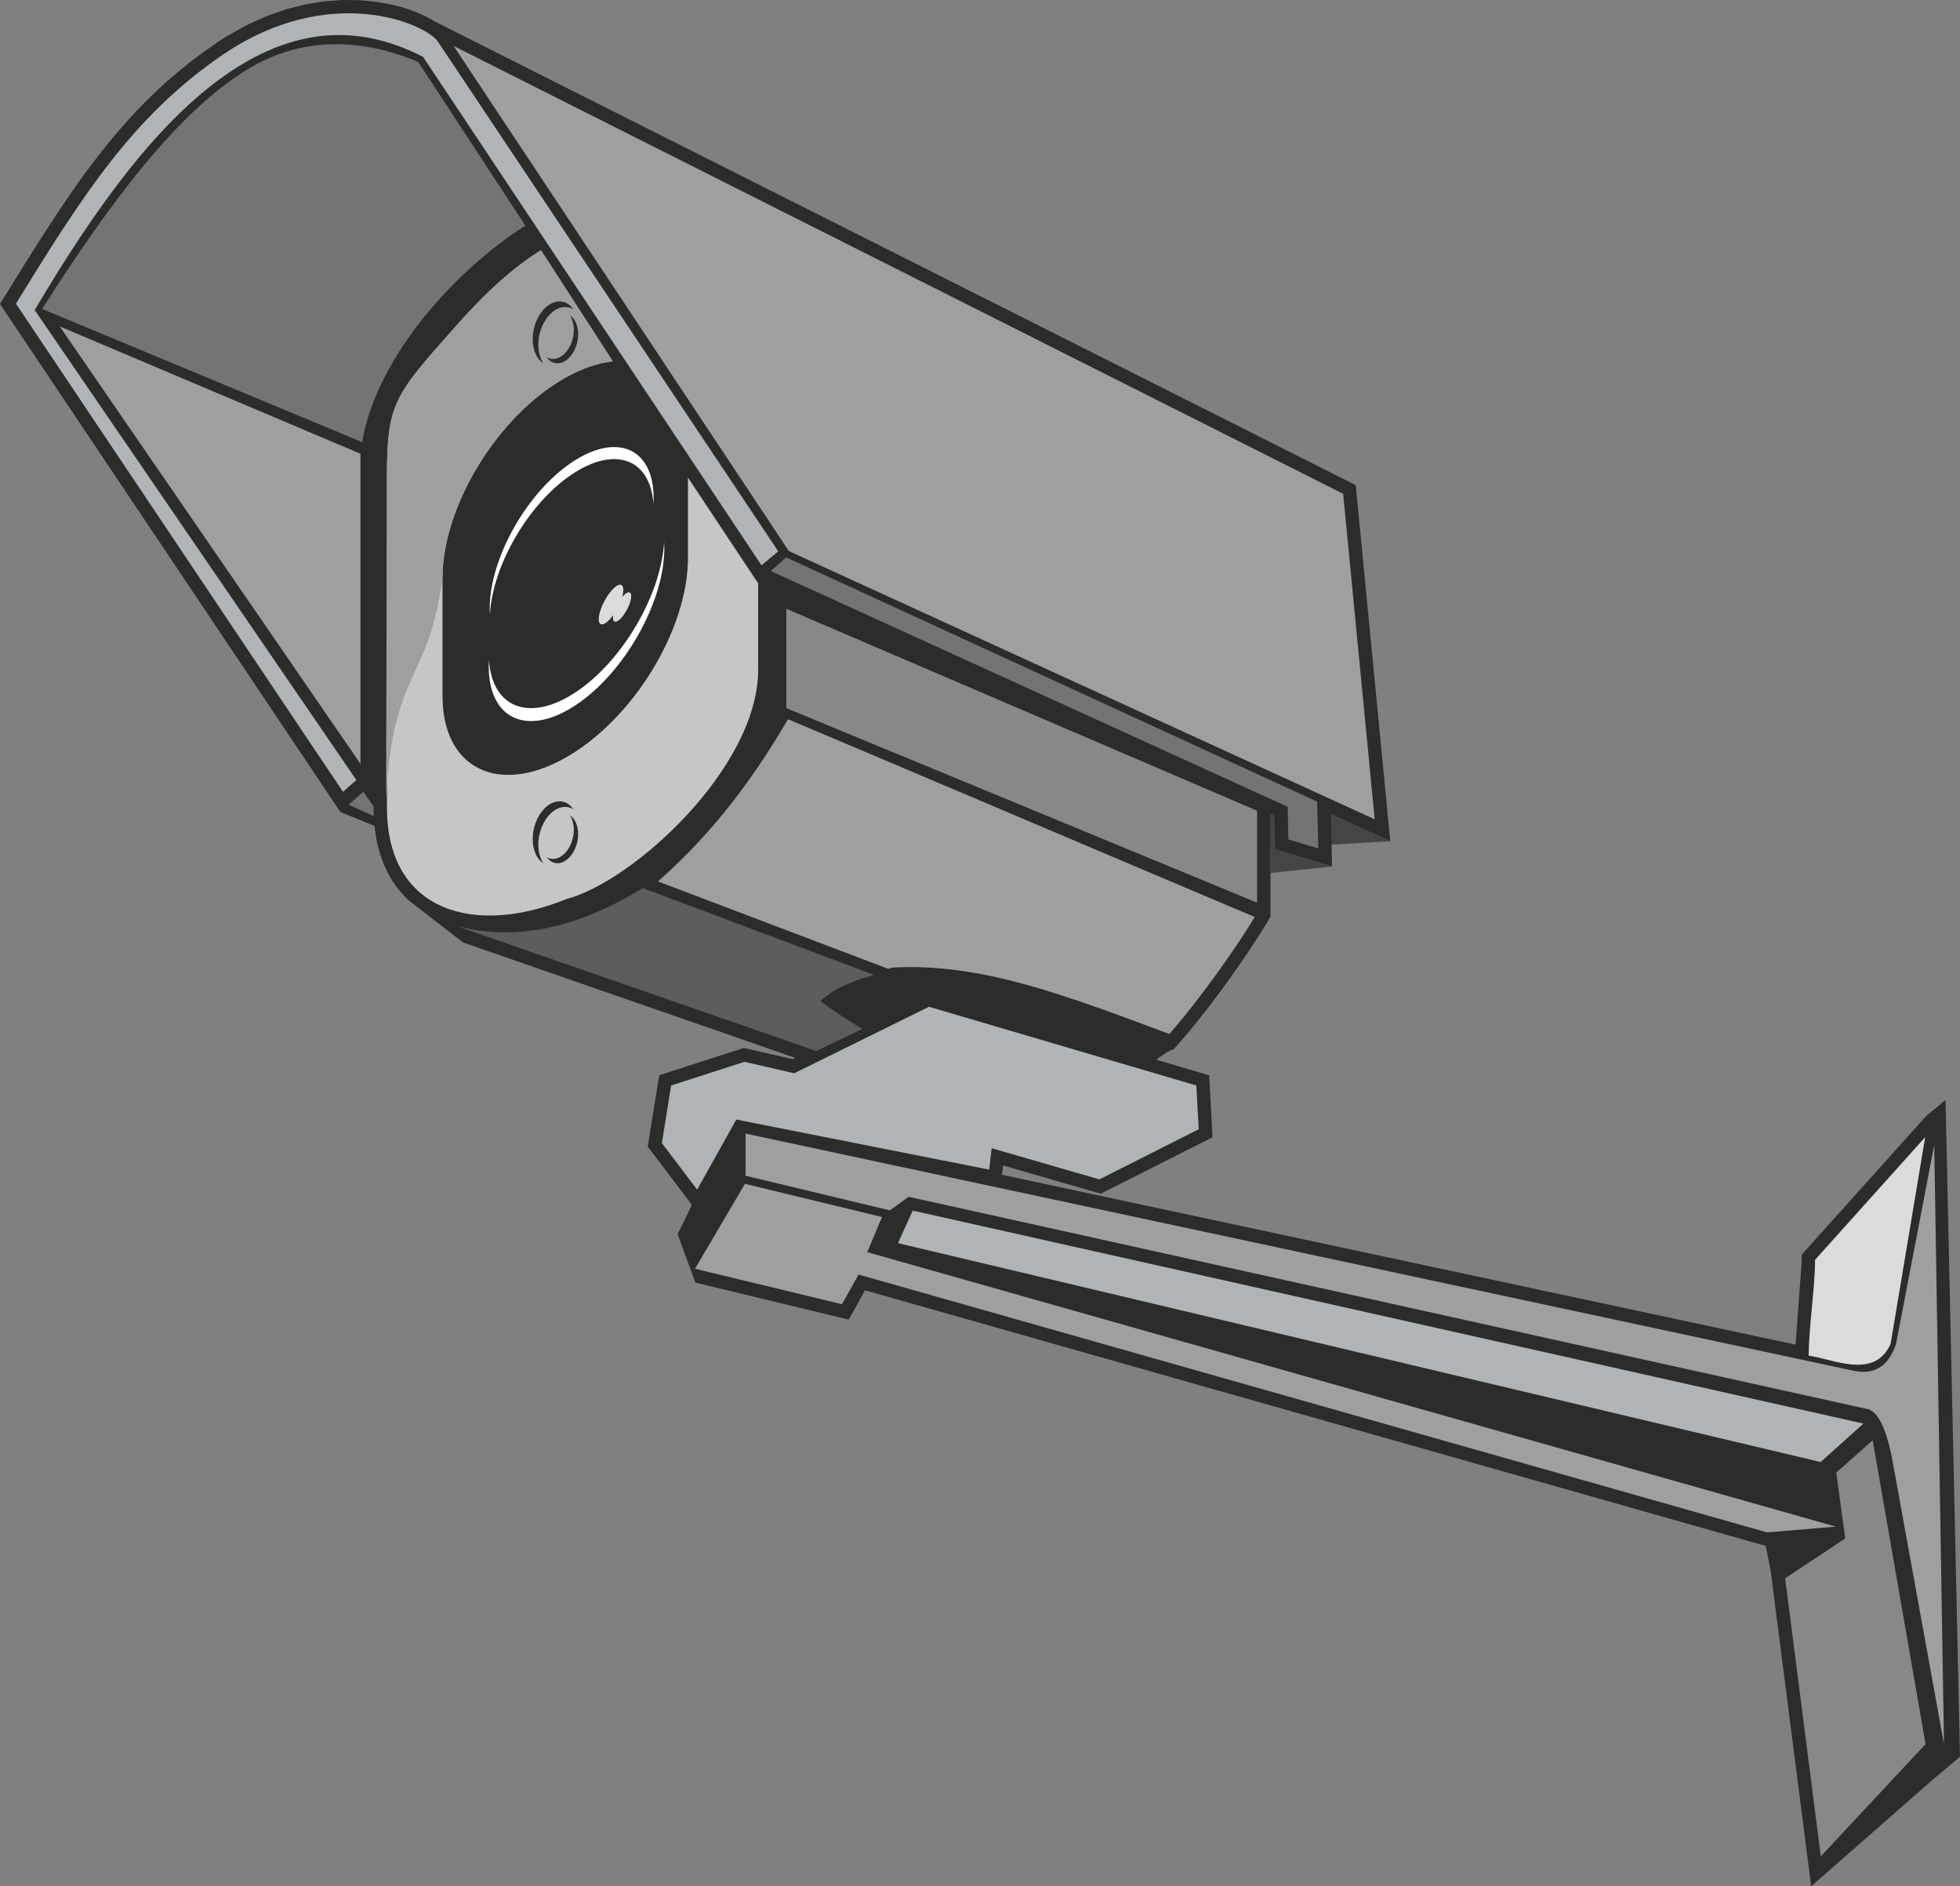 <?xml version="1.0" encoding="UTF-8" standalone="yes"?>
<!-- Created with sK1/UniConvertor (http://sk1project.org/) -->
<svg xmlns="http://www.w3.org/2000/svg" xmlns:xlink="http://www.w3.org/1999/xlink"
  width="500pt" height="481.08pt" viewBox="0 0 500 481.08"
  fill-rule="evenodd">
<rect x="0" y="0" width="500" height="481.08" fill="#808080" stroke="none"/>
<g>
<path style="stroke:none; fill:#454545" d="M 354.662 214.532L 324.032 216.338L 324.099 207.514L 339.505 207.592L 354.662 214.532z"/>
<path style="stroke:none; fill:#2c2c2b" d="M 95.642 210.682L 86.809 207.079L 93.098 201.314L 95.864 205.338L 95.642 210.682z"/>
<path style="stroke:none; fill:#737476" d="M 92.697 201.684L 228.179 263.986L 228.458 275.908L 220.819 273.628L 220.652 265.3L 88.82 205.177L 92.697 201.684z"/>
<path style="stroke:none; fill:#2c2c2b" d="M 255.624 299.615L 458.056 342.936L 459.604 321.935L 459.619 319.984L 491.364 284.635L 496.309 280.546L 500 448.031L 493.01 453.916L 462.031 481.08L 451.735 400.841L 450.455 394.273L 220.684 329.083L 216.509 336.554L 177.391 327.111L 172.868 314.752L 176.509 307.282L 165.241 292.435L 168.165 274.23L 189.761 267.264L 202.186 270.124L 236.668 253.113L 308.464 274.243L 309.318 290.044L 280.794 304.441L 255.902 297.237L 255.624 299.615z"/>
<path style="stroke:none; fill:#2c2c2b" d="M 92.697 201.916L 86.832 207.095L 0 77.522C 6.686 66.7 13.335 55.881 20.725 45.518C 23.239 42.074 25.815 38.719 28.513 35.416C 30.684 32.843 32.897 30.35 35.199 27.894C 37.561 25.467 39.964 23.14 42.468 20.859C 44.416 19.158 46.38 17.514 48.398 15.899C 51.369 13.623 54.359 11.499 57.495 9.455L 62.814 6.46L 68.04 4.099L 73.141 2.325L 78.085 1.085L 82.836 0.328L 87.367 0L 91.643 0.048C 96.436 0.394 101.321 1.147 105.804 2.962L 105.753 2.884C 106.585 3.304 107.457 3.653 108.307 4.041C 109.198 4.494 110.08 4.946 110.923 5.487L 345.858 123.736L 354.662 214.532L 339.505 207.592L 339.818 220.987L 325.294 216.651L 325.12 207.98L 324.099 207.514L 324.099 231.853L 324.099 231.853L 324.099 233.828L 323.552 234.709L 323.375 235.028C 321.357 238.375 319.222 241.631 317.015 244.858C 312.209 251.828 307.157 258.649 301.635 265.073L 299.316 267.719C 298.266 267.329 290.244 274.098 289.195 273.706C 283.622 271.626 258.392 261.961 237.781 255.216C 234.678 257.282 231.914 255.651 223.594 260.561C 224.727 261.259 225.935 261.992 227.221 262.76L 208.421 271.736C 178.321 261.227 148.176 250.841 118.076 240.343L 104.097 229.481C 102.834 228.29 101.807 227.028 100.757 225.653L 99.636 223.912L 98.636 222.053L 97.762 220.079L 97.017 217.994L 96.402 215.797L 95.922 213.493L 95.576 211.081L 95.367 208.563L 95.298 205.698L 92.697 201.916z"/>
<path style="stroke:none; fill:#b0b4b6" d="M 8.848 79.073C 24.296 52.966 40.301 30.941 58.013 18.793C 73.156 8.406 89.549 5.065 107.906 14.485L 194.259 144.177L 198.532 140.616L 111.704 10.617C 108.672 6.077 84.149 -4.705 56.736 14.024C 33.654 29.794 20.82 50.282 4.059 77.447L 87.496 201.955L 90.913 198.938L 8.848 79.073z"/>
<path style="stroke:none; fill:#9e9fa0" d="M 115.716 11.72L 342.642 125.938L 350.692 208.96L 201.221 140.53L 115.716 11.72z"/>
<path style="stroke:none; fill:#87888a" d="M 200.59 155.257L 320.686 206.765L 320.686 230.223L 200.592 180.602L 200.59 155.257z"/>
<path style="stroke:none; fill:#737476" d="M 200.534 142.148L 336.017 204.451L 336.296 216.373L 328.657 214.093L 328.49 205.764L 196.657 145.642L 200.534 142.148z"/>
<path style="stroke:none; fill:#5c5d5e" d="M 163.996 226.499L 222.974 248.625C 216.714 250.34 212.213 252.545 209.295 255.305C 212.094 257.486 215.733 259.888 220.002 262.424L 208.219 268.05C 177.752 257.407 146.809 246.764 116.343 236.122C 130.738 240.002 146.423 237.232 163.996 226.499z"/>
<path style="stroke:none; fill:#c5c6c8" d="M 193.408 148.78L 193.408 171.081C 193.17 196.074 161.334 224.928 144.434 229.311C 121.131 238.813 98.711 232.609 98.711 205.934L 98.711 121.802C 98.711 102.898 100.487 100.981 116.078 83.422C 122.253 76.468 129.332 69.234 137.993 63.815L 156.315 92.14C 152.583 92.556 148.487 93.928 144.196 96.344L 144.196 96.344C 126.976 106.041 112.888 128.997 112.888 147.357L 112.888 177.533C 112.888 195.894 126.976 202.982 144.196 193.285L 144.196 193.285C 161.415 183.588 175.503 160.632 175.503 142.272L 175.503 121.804L 193.408 148.78z"/>
<path style="stroke:none; fill:#9e9fa0" d="M 98.711 121.802C 98.711 102.898 100.487 100.981 116.078 83.422C 122.253 76.468 129.332 69.234 137.993 63.815L 156.315 92.14C 152.583 92.556 148.487 93.928 144.196 96.344L 144.196 96.344C 126.976 106.041 112.888 128.997 112.888 147.357C 109.393 173.977 100.22 170.59 98.486 203.512L 98.711 121.802z"/>
<path style="stroke:none; fill:#ffffff" d="M 169.417 138.23C 169.45 138.752 169.468 139.289 169.468 139.842C 169.468 153.492 159.409 171.393 147.076 179.691C 134.742 187.989 124.683 183.624 124.683 169.974C 124.683 169.42 124.701 168.859 124.734 168.293C 125.504 180.661 135.242 184.359 147.076 176.398C 158.909 168.436 168.647 151.635 169.417 138.23z"/>
<path style="stroke:none; fill:#9e9fa0" d="M 201.022 183.422C 240.91 200.256 280.202 217.032 320.09 233.866C 316.034 240.66 306.33 254.626 298.299 263.7C 272.192 254.002 250.298 245.429 227.466 246.785C 227.182 246.893 226.904 246.996 226.629 247.099L 167.842 224.801C 178.902 215.047 189.963 202.408 201.022 183.422z"/>
<path style="stroke:none; fill:#ffffff" d="M 124.978 156.65C 124.948 156.162 124.931 155.661 124.931 155.144C 124.931 142.401 134.321 125.691 145.835 117.944C 157.349 110.198 166.739 114.273 166.739 127.016C 166.739 127.532 166.722 128.056 166.691 128.585C 165.973 117.038 156.882 113.586 145.835 121.018C 134.788 128.451 125.697 144.135 124.978 156.65z"/>
<path style="stroke:none; fill:#d9dbdc" d="M 158.525 149.191C 159.119 149.508 159.153 150.707 158.716 152.25C 159.479 151.351 160.226 150.883 160.665 151.117C 161.351 151.482 161.028 153.441 159.948 155.475C 158.865 157.51 157.421 158.871 156.734 158.506C 156.378 158.317 156.293 157.699 156.444 156.867C 155.222 158.559 153.928 159.531 153.223 159.156C 152.296 158.662 152.731 156.022 154.191 153.279C 155.651 150.535 157.598 148.699 158.525 149.191z"/>
<path style="stroke:none; fill:#737476" d="M 10.746 78.794C 28.017 51.705 45.593 27.989 63.931 17.222C 77.312 9.364 92.41 9.701 106.712 15.836L 134.011 57.532C 116.735 68.546 96.265 90.373 92.368 112.754L 10.746 78.794z"/>
<path style="stroke:none; fill:#9e9fa0" d="M 15.238 83.247L 91.952 115.716L 91.952 194.808L 15.238 83.247z"/>
<path style="stroke:none; fill:#2c2c2b" d="M 141.744 204.481C 143.579 204.043 145.22 204.835 146.293 206.423C 145.389 205.843 144.319 205.637 143.174 205.91C 139.953 206.678 137.327 210.947 137.327 215.414C 137.327 217.335 137.814 218.987 138.624 220.186C 136.988 219.135 135.897 216.862 135.897 213.985C 135.897 209.518 138.524 205.248 141.744 204.481z"/>
<path style="stroke:none; fill:#2c2c2b" d="M 142.967 220.069C 141.55 220.407 140.282 219.795 139.453 218.568C 140.151 219.016 140.978 219.175 141.863 218.964C 144.351 218.371 146.38 215.073 146.38 211.622C 146.38 210.138 146.004 208.862 145.378 207.935C 146.642 208.747 147.484 210.503 147.484 212.726C 147.484 216.177 145.455 219.476 142.967 220.069z"/>
<path style="stroke:none; fill:#2c2c2b" d="M 141.744 76.987C 143.579 76.549 145.22 77.341 146.293 78.929C 145.389 78.349 144.319 78.143 143.174 78.416C 139.953 79.184 137.327 83.453 137.327 87.92C 137.327 89.841 137.814 91.493 138.624 92.692C 136.988 91.641 135.897 89.368 135.897 86.491C 135.897 82.024 138.524 77.754 141.744 76.987z"/>
<path style="stroke:none; fill:#2c2c2b" d="M 142.967 92.575C 141.55 92.912 140.282 92.301 139.453 91.074C 140.151 91.522 140.978 91.681 141.863 91.47C 144.351 90.877 146.38 87.579 146.38 84.128C 146.38 82.644 146.004 81.368 145.378 80.441C 146.642 81.253 147.484 83.009 147.484 85.232C 147.484 88.683 145.455 91.982 142.967 92.575z"/>
<path style="stroke:none; fill:#9e9fa0" d="M 190.194 289.104C 284.522 309.29 378.851 329.476 473.18 349.663C 478.283 350.615 481.777 348.349 483.662 342.864L 493.432 291.969L 495.912 444.77C 491.451 420.236 486.99 395.702 482.53 371.168C 481.061 364.39 479.088 359.623 476.01 359.284L 231.79 305.225L 227.008 308.686L 190.194 299.857L 190.194 289.104z"/>
<path style="stroke:none; fill:#9e9fa0" d="M 190.031 301.917L 225.008 310.386L 221.234 319.342L 468.307 389.346L 450.788 390.819L 219.02 325.062L 214.793 332.628L 177.294 323.576L 190.031 301.917z"/>
<path style="stroke:none; fill:#2c2c2b" d="M 271.693 323.485C 271.984 325.724 270.837 327.579 268.813 328.659C 269.616 327.655 269.994 326.407 269.812 325.009C 269.3 321.079 264.544 317.419 259.226 316.861C 256.939 316.621 254.912 316.995 253.383 317.81C 254.837 315.993 257.681 314.978 261.106 315.337C 266.425 315.895 271.18 319.555 271.693 323.485z"/>
<path style="stroke:none; fill:#2c2c2b" d="M 252.98 322.996C 252.755 321.266 253.641 319.833 255.205 318.999C 254.584 319.774 254.292 320.739 254.433 321.819C 254.829 324.855 258.503 327.683 262.612 328.114C 264.378 328.299 265.945 328.01 267.125 327.381C 266.002 328.784 263.805 329.568 261.159 329.291C 257.05 328.86 253.376 326.032 252.98 322.996z"/>
<path style="stroke:none; fill:#d9dbdc" d="M 463.023 321.303L 491.12 290.015C 488.181 307.58 485.242 325.145 482.303 342.71C 478.188 352.12 467.106 346.376 461.402 345.765C 461.402 338.629 463.023 328.438 463.023 321.303z"/>
<path style="stroke:none; fill:#87888a" d="M 455.391 402.515L 470.711 392.38L 468.447 375.572L 477.725 367.308L 491.219 444.802L 464.493 473.44L 455.391 402.515z"/>
<path style="stroke:none; fill:#b0b4b6" d="M 232.838 308.748L 475.378 363.065L 464.439 372.872L 229.066 317.046L 232.838 308.748z"/>
<path style="stroke:none; fill:#b0b4b6" d="M 171.203 276.837L 189.913 270.801L 202.606 273.723L 236.983 256.764L 305.185 276.837L 305.789 288.002L 280.454 300.789L 252.981 292.837L 252.341 298.297L 187.837 285.526L 177.842 303.392L 168.843 291.534L 171.203 276.837z"/>
<path style="stroke:none; fill:#454545" d="M 339.818 220.987L 324.086 222.637L 324.105 216.207L 325.299 216.205L 325.294 216.651L 339.818 220.987z"/>
</g>
</svg>